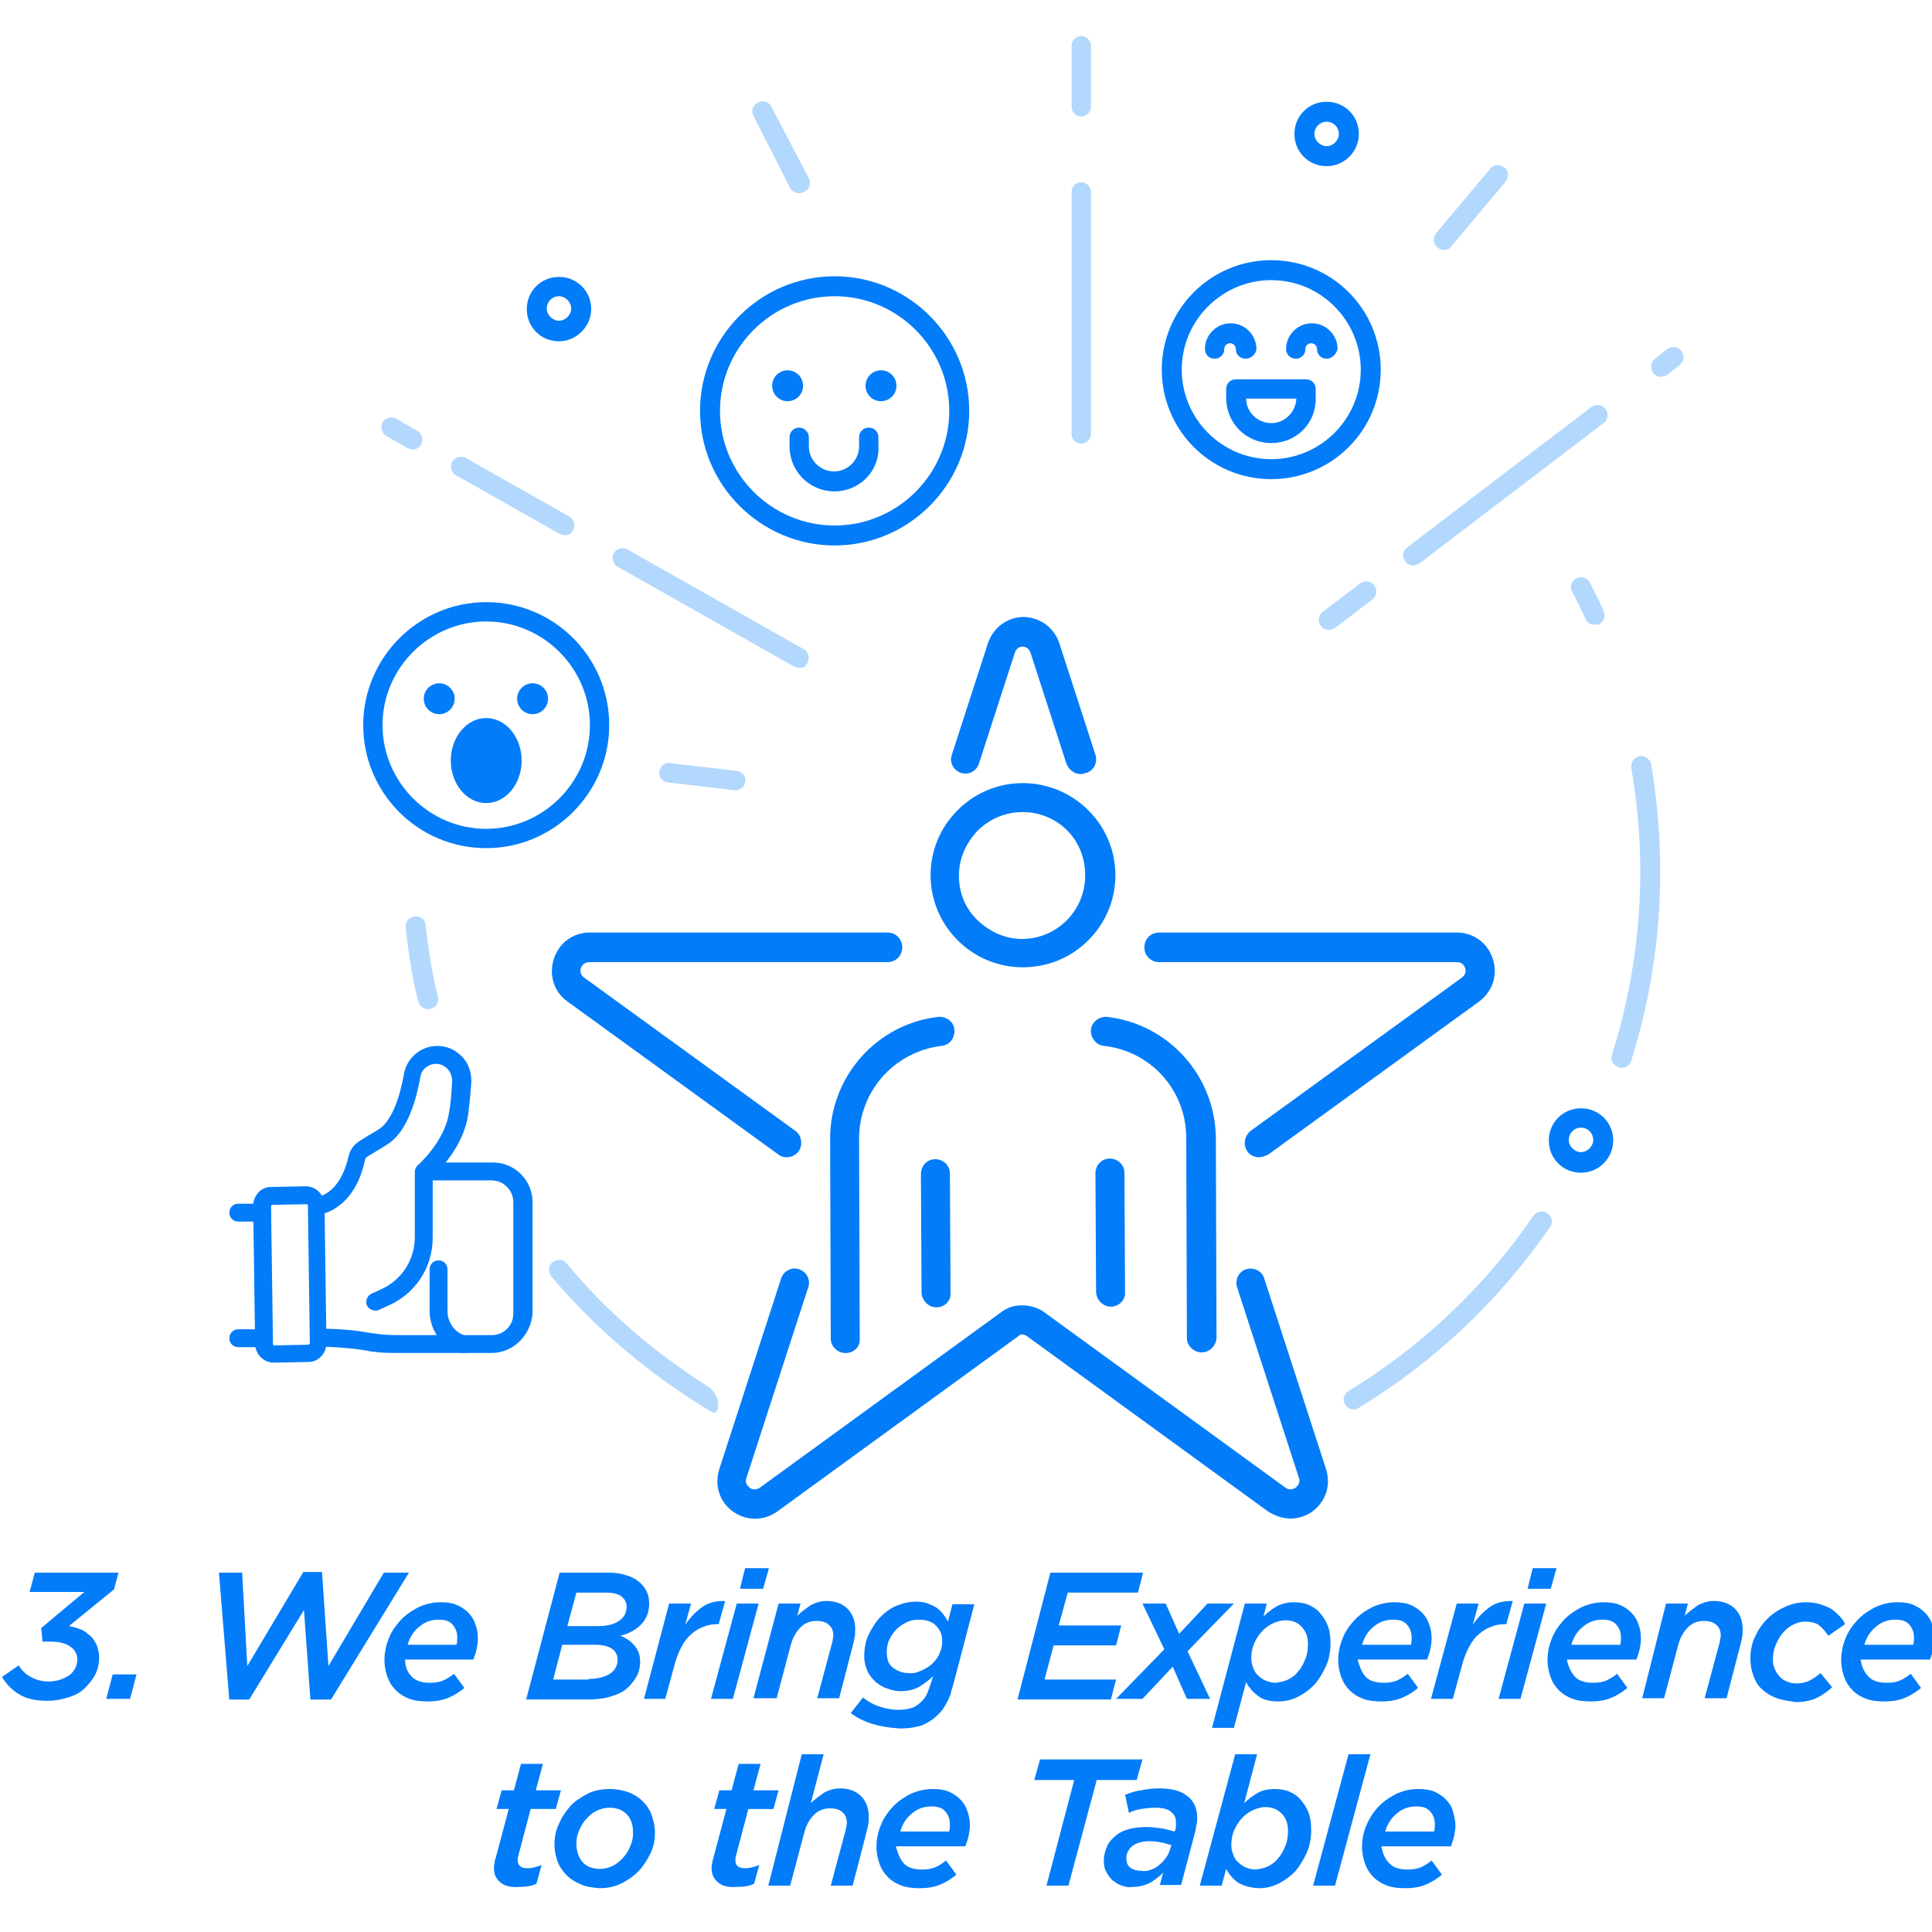 <?xml version="1.0" encoding="utf-8"?>
<!-- Generator: Adobe Illustrator 24.1.1, SVG Export Plug-In . SVG Version: 6.00 Build 0)  -->
<svg version="1.1" id="Layer_1" xmlns="http://www.w3.org/2000/svg" xmlns:xlink="http://www.w3.org/1999/xlink" x="0px" y="0px"
	 viewBox="0 0 300 300" style="enable-background:new 0 0 300 300;" xml:space="preserve">
<style type="text/css">
	.st0{fill:#037CF9;stroke:#037CF9;stroke-width:1.379;stroke-miterlimit:10;}
	.st1{fill:#037CF9;}
	.st2{fill-rule:evenodd;clip-rule:evenodd;fill:#037CF9;}
	.st3{opacity:0.3;fill:#037CF9;enable-background:new    ;}
</style>
<g>
	<g>
		<g>
			<path class="st0" d="M76.3,209.4H61.2c-1.5,0-3-0.1-4.4-0.4c-3-0.5-7-0.6-7.1-0.6c-0.4,0-0.7-0.3-0.7-0.7c0-0.4,0.3-0.7,0.7-0.7
				c0,0,0,0,0,0c0.2,0,4.2,0,7.3,0.6c1.3,0.2,2.8,0.4,4.2,0.4h15.2c2.2,0,4-1.8,4-4v-17.3c0-1.1-0.4-2.1-1.2-2.9
				c-0.8-0.8-1.8-1.2-2.9-1.2H65.8c-0.3,0-0.5-0.2-0.6-0.4s0-0.6,0.2-0.8c0,0,4.3-3.8,5-8.5c0.3-1.6,0.4-3.3,0.5-5
				c0-0.9-0.3-1.7-0.9-2.4c-0.6-0.6-1.4-1-2.3-1c-1.5,0-2.9,1.1-3.1,2.6c-0.6,3.4-1.9,7.9-4.5,9.8c-1,0.7-1.8,1.1-2.4,1.5
				c-1.2,0.7-1.6,0.9-1.7,1.6c-0.9,4.3-3.2,7.1-6.3,7.9c-0.4,0.1-0.7-0.1-0.8-0.5c-0.1-0.4,0.1-0.7,0.5-0.8c1.9-0.5,4.3-2.1,5.4-6.9
				c0.3-1.3,1.1-1.8,2.3-2.5c0.6-0.4,1.4-0.8,2.3-1.4c1.8-1.3,3.2-4.4,4-8.9c0.4-2.2,2.3-3.8,4.5-3.8c1.3,0,2.4,0.5,3.3,1.4
				c0.9,0.9,1.3,2.1,1.3,3.4c-0.1,1.8-0.3,3.5-0.5,5.2c-0.6,3.6-2.8,6.5-4.3,8.1h8.9l0,0c1.4,0,2.8,0.6,3.8,1.6c1,1,1.6,2.4,1.6,3.8
				V204C81.7,207,79.3,209.4,76.3,209.4z"/>
			<path class="st0" d="M42.5,210.9c-1.2,0-2.2-1-2.2-2.3l-0.3-21.3c0-1.3,0.9-2.3,2.1-2.3l5.4-0.1c1.2,0,2.2,1,2.2,2.3l0.3,21.3
				c0,0.6-0.2,1.2-0.6,1.6c-0.4,0.5-1,0.7-1.5,0.7L42.5,210.9L42.5,210.9C42.6,210.9,42.6,210.9,42.5,210.9z M42.6,210.3L42.6,210.3
				L42.6,210.3z M47.6,186.3L47.6,186.3l-5.4,0.1c-0.4,0-0.8,0.4-0.8,1l0.3,21.3c0,0.5,0.4,0.9,0.8,0.9c0,0,0,0,0,0l5.4-0.1
				c0.2,0,0.4-0.1,0.6-0.3c0.2-0.2,0.3-0.4,0.3-0.7l-0.3-21.3C48.5,186.7,48.1,186.3,47.6,186.3z"/>
		</g>
		<path class="st0" d="M40.7,189H37c-0.4,0-0.7-0.3-0.7-0.7s0.3-0.7,0.7-0.7h3.7c0.4,0,0.7,0.3,0.7,0.7S41.1,189,40.7,189z"/>
		<path class="st0" d="M40.7,208.5H37c-0.4,0-0.7-0.3-0.7-0.7c0-0.4,0.3-0.7,0.7-0.7h3.7c0.4,0,0.7,0.3,0.7,0.7
			C41.4,208.2,41.1,208.5,40.7,208.5z"/>
		<path class="st0" d="M58.2,202.8c-0.3,0-0.5-0.2-0.6-0.4c-0.1-0.3,0-0.7,0.4-0.9l1.3-0.6c3.5-1.5,5.8-4.9,5.8-8.8V182
			c0-0.4,0.3-0.7,0.7-0.7s0.7,0.3,0.7,0.7v10.2c0,4.4-2.6,8.3-6.7,10l-1.3,0.6C58.4,202.8,58.3,202.8,58.2,202.8z"/>
		<path class="st0" d="M72,209.4c0,0-0.1,0-0.2,0h0c-2.6-0.7-4.4-3.1-4.4-5.8v-6.5c0-0.4,0.3-0.7,0.7-0.7s0.7,0.3,0.7,0.7v6.5
			c0,2.1,1.4,4,3.4,4.5c0.4,0.1,0.6,0.5,0.5,0.8C72.6,209.2,72.3,209.4,72,209.4z"/>
	</g>
</g>
<g>
	<g>
		<path class="st1" d="M75.5,131.7c-10.6,0-19.1-8.6-19.1-19.1s8.6-19.1,19.1-19.1c10.6,0,19.1,8.6,19.1,19.1S86,131.7,75.5,131.7z
			 M75.5,96.5c-8.8,0-16.1,7.2-16.1,16.1c0,8.8,7.2,16.1,16.1,16.1c8.8,0,16.1-7.2,16.1-16.1S84.3,96.5,75.5,96.5z"/>
		<ellipse class="st2" cx="75.5" cy="118.1" rx="5.5" ry="6.6"/>
		<circle class="st2" cx="68.2" cy="108.5" r="2.4"/>
		<circle class="st2" cx="82.7" cy="108.5" r="2.4"/>
	</g>
	<g>
		<path class="st1" d="M129.6,84.7c-11.5,0-20.9-9.4-20.9-20.9s9.4-20.9,20.9-20.9s20.9,9.4,20.9,20.9S141.1,84.7,129.6,84.7z
			 M129.6,46c-9.8,0-17.8,8-17.8,17.8s8,17.8,17.8,17.8s17.8-8,17.8-17.8S139.4,46,129.6,46z"/>
		<path class="st1" d="M129.6,76.3c-3.9,0-7-3.1-7-7v-1.4c0-0.9,0.7-1.5,1.5-1.5s1.5,0.7,1.5,1.5v1.4c0,2.2,1.8,3.9,3.9,3.9
			c2.2,0,3.9-1.8,3.9-3.9v-1.4c0-0.9,0.7-1.5,1.5-1.5c0.9,0,1.5,0.7,1.5,1.5v1.4C136.6,73.2,133.4,76.3,129.6,76.3z"/>
		<circle class="st2" cx="122.3" cy="59.9" r="2.4"/>
		<circle class="st2" cx="136.8" cy="59.9" r="2.4"/>
	</g>
	<path class="st1" d="M197.4,74.4c-9.4,0-17-7.6-17-17s7.6-17,17-17s17,7.6,17,17C214.4,66.8,206.8,74.4,197.4,74.4z M197.4,43.5
		c-7.6,0-13.9,6.2-13.9,13.9c0,7.6,6.2,13.9,13.9,13.9c7.6,0,13.9-6.2,13.9-13.9C211.3,49.8,205.1,43.5,197.4,43.5z"/>
	<g>
		<path class="st3" d="M124.1,103.7c-0.3,0-0.5-0.1-0.8-0.2L95.9,88c-0.7-0.4-1-1.4-0.6-2.1c0.4-0.7,1.4-1,2.1-0.6l27.4,15.5
			c0.7,0.4,1,1.4,0.6,2.1C125.2,103.5,124.7,103.7,124.1,103.7z"/>
		<path class="st3" d="M87.7,83.1c-0.3,0-0.5-0.1-0.8-0.2l-16.1-9.1c-0.7-0.4-1-1.4-0.6-2.1c0.4-0.7,1.4-1,2.1-0.6l16.1,9.1
			c0.7,0.4,1,1.4,0.6,2.1C88.8,82.9,88.3,83.1,87.7,83.1z"/>
		<path class="st3" d="M64.1,69.8c-0.3,0-0.5-0.1-0.8-0.2L60,67.7c-0.7-0.4-1-1.4-0.6-2.1c0.4-0.7,1.4-1,2.1-0.6l3.3,1.9
			c0.7,0.4,1,1.4,0.6,2.1C65.2,69.5,64.6,69.8,64.1,69.8z"/>
	</g>
	<path class="st3" d="M167.9,68.9c-0.9,0-1.5-0.7-1.5-1.5V29.8c0-0.9,0.7-1.5,1.5-1.5s1.5,0.7,1.5,1.5v37.6
		C169.4,68.2,168.7,68.9,167.9,68.9z"/>
	<path class="st3" d="M167.9,18.1c-0.9,0-1.5-0.7-1.5-1.5V7.1c0-0.9,0.7-1.5,1.5-1.5s1.5,0.7,1.5,1.5v9.5
		C169.4,17.4,168.7,18.1,167.9,18.1z"/>
	<path class="st3" d="M257.9,58.5c-0.5,0-0.9-0.2-1.2-0.6c-0.5-0.7-0.4-1.7,0.3-2.2l1.9-1.5c0.7-0.5,1.7-0.4,2.2,0.3
		c0.5,0.7,0.4,1.7-0.3,2.2l-1.9,1.5C258.5,58.4,258.2,58.5,257.9,58.5z"/>
	<path class="st3" d="M219.4,87.8c-0.5,0-0.9-0.2-1.2-0.6c-0.5-0.7-0.4-1.7,0.3-2.2l28.6-21.8c0.7-0.5,1.7-0.4,2.2,0.3
		c0.5,0.7,0.4,1.7-0.3,2.2l-28.6,21.8C220,87.7,219.7,87.8,219.4,87.8z"/>
	<path class="st3" d="M206.3,97.8c-0.5,0-0.9-0.2-1.2-0.6c-0.5-0.7-0.4-1.7,0.3-2.2l5.8-4.4c0.7-0.5,1.7-0.4,2.2,0.3
		c0.5,0.7,0.4,1.7-0.3,2.2l-5.8,4.4C207,97.7,206.6,97.8,206.3,97.8z"/>
	<path class="st3" d="M66.5,156.7c-0.7,0-1.3-0.4-1.5-1.1c-1.2-4-2-11.3-2-11.6c-0.1-0.9,0.5-1.6,1.4-1.7c0.9-0.1,1.6,0.5,1.7,1.4
		c0,0.1,0.8,7.3,1.9,11c0.2,0.8-0.2,1.7-1,1.9C66.8,156.7,66.6,156.7,66.5,156.7z"/>
	<path class="st3" d="M111.4,218.9c0.4-1.4-0.3-2.9-1.6-3.7c-8.2-5.2-15.6-11.5-21.8-19c-0.5-0.7-1.5-0.7-2.2-0.2
		c-0.7,0.5-0.7,1.5-0.2,2.2c7.1,8.4,15.6,15.5,25,21.1C110.9,219.5,111.3,219.3,111.4,218.9C111.4,219,111.4,219,111.4,218.9z"/>
	<path class="st3" d="M240.3,188.4c-0.7-0.5-1.7-0.3-2.2,0.4c-7.6,11.1-17.4,20.3-28.7,27.2c-0.6,0.4-0.9,1-0.7,1.7c0,0,0,0,0,0
		c0.3,1,1.4,1.5,2.3,0.9c11.7-7.1,21.8-16.6,29.7-28.1C241.2,189.8,241,188.9,240.3,188.4z"/>
	<path class="st3" d="M251.8,165.8c-0.2,0-0.3,0-0.5-0.1c-0.8-0.3-1.3-1.1-1-1.9c2.9-9.2,4.4-18.8,4.4-28.5c0-5.4-0.5-10.8-1.4-16.1
		c-0.1-0.8,0.4-1.6,1.3-1.8c0.8-0.1,1.6,0.4,1.8,1.3c0.9,5.4,1.4,11,1.4,16.6c0,10-1.5,19.9-4.5,29.4
		C253.1,165.4,252.5,165.8,251.8,165.8z"/>
	<path class="st3" d="M247.6,97c-0.6,0-1.2-0.3-1.4-0.9c-0.7-1.4-1.3-2.9-2.1-4.2c-0.4-0.8-0.1-1.7,0.7-2.1c0.8-0.4,1.7-0.1,2.1,0.7
		c0.7,1.4,1.5,2.9,2.1,4.4c0.4,0.8,0,1.7-0.8,2.1C248.1,97,247.8,97,247.6,97z"/>
	<path class="st3" d="M224.2,38.8c-0.4,0-0.7-0.1-1-0.4c-0.7-0.5-0.7-1.5-0.2-2.2l8.4-10c0.5-0.7,1.5-0.7,2.2-0.2
		c0.7,0.5,0.7,1.5,0.2,2.2l-8.4,10C225.1,38.7,224.6,38.8,224.2,38.8z"/>
	<path class="st3" d="M124.1,30c-0.6,0-1.1-0.3-1.4-0.8L117,18c-0.4-0.8-0.1-1.7,0.7-2.1c0.8-0.4,1.7-0.1,2.1,0.7l5.8,11.1
		c0.4,0.8,0.1,1.7-0.7,2.1C124.6,29.9,124.4,30,124.1,30z"/>
	<path class="st1" d="M197.4,68.8c-3.9,0-7-3.1-7-7v-1.4c0-0.9,0.7-1.5,1.5-1.5h10.9c0.9,0,1.5,0.7,1.5,1.5v1.4
		C204.4,65.7,201.3,68.8,197.4,68.8z M193.5,61.9c0,2.1,1.8,3.8,3.9,3.8c2.1,0,3.8-1.7,3.9-3.8H193.5z"/>
	<path class="st1" d="M193.4,55.7c-0.9,0-1.5-0.7-1.5-1.5c0-0.5-0.4-0.9-0.9-0.9c-0.5,0-0.9,0.4-0.9,0.9c0,0.9-0.7,1.5-1.5,1.5
		c-0.9,0-1.5-0.7-1.5-1.5c0-2.2,1.8-4,4-4s4,1.8,4,4C195,55,194.3,55.7,193.4,55.7z"/>
	<path class="st1" d="M206,55.7c-0.9,0-1.5-0.7-1.5-1.5c0-0.5-0.4-0.9-0.9-0.9c-0.5,0-0.9,0.4-0.9,0.9c0,0.9-0.7,1.5-1.5,1.5
		c-0.9,0-1.5-0.7-1.5-1.5c0-2.2,1.8-4,4-4s4,1.8,4,4C207.5,55,206.8,55.7,206,55.7z"/>
	<path class="st1" d="M245.5,182.1c-2.8,0-5-2.2-5-5c0-2.8,2.2-5,5-5s5,2.2,5,5C250.5,179.8,248.3,182.1,245.5,182.1z M245.5,175.1
		c-1.1,0-1.9,0.9-1.9,1.9s0.9,1.9,1.9,1.9s1.9-0.9,1.9-1.9S246.6,175.1,245.5,175.1z"/>
	<path class="st1" d="M206,25.8c-2.8,0-5-2.2-5-5s2.2-5,5-5c2.8,0,5,2.2,5,5S208.7,25.8,206,25.8z M206,18.9c-1.1,0-1.9,0.9-1.9,1.9
		s0.9,1.9,1.9,1.9s1.9-0.9,1.9-1.9C207.9,19.7,207,18.9,206,18.9z"/>
	<path class="st1" d="M86.8,53c-2.8,0-5-2.2-5-5s2.2-5,5-5s5,2.2,5,5C91.8,50.7,89.5,53,86.8,53z M86.8,46c-1.1,0-1.9,0.9-1.9,1.9
		s0.9,1.9,1.9,1.9s1.9-0.9,1.9-1.9S87.8,46,86.8,46z"/>
	<path class="st3" d="M114.2,122.7c-0.1,0-0.1,0-0.2,0l-10.3-1.2c-0.9-0.1-1.5-0.9-1.3-1.7c0.1-0.9,0.9-1.5,1.7-1.3l10.3,1.2
		c0.9,0.1,1.5,0.9,1.3,1.7C115.7,122.1,115,122.7,114.2,122.7z"/>
</g>
<g>
	<path class="st1" d="M172.5,202.9c-1.2,0-2.2-1-2.3-2.2l-0.1-18.5c0-1.3,1-2.3,2.2-2.3c1.3,0,2.3,1,2.3,2.2l0.1,18.5
		C174.8,201.9,173.7,202.9,172.5,202.9C172.5,202.9,172.5,202.9,172.5,202.9z"/>
	<path class="st1" d="M158.8,150.2c-3.8,0-7.4-1.5-10.1-4.2c-2.7-2.7-4.2-6.3-4.2-10.1s1.5-7.4,4.2-10.1c2.7-2.7,6.3-4.2,10.1-4.2
		c7.9,0,14.4,6.4,14.4,14.3c0,3.8-1.5,7.4-4.2,10.1C166.3,148.7,162.7,150.2,158.8,150.2C158.8,150.2,158.8,150.2,158.8,150.2z
		 M158.8,126.1c-2.6,0-5.1,1-7,2.9c-1.8,1.9-2.9,4.3-2.9,7c0,2.6,1,5.1,2.9,6.9s4.3,2.9,6.9,2.9c5.4,0,9.8-4.4,9.8-9.8
		C168.6,130.4,164.2,126.1,158.8,126.1z"/>
	<path class="st1" d="M145.4,203c-1.2,0-2.2-1-2.3-2.2l-0.1-18.5c0-1.3,1-2.3,2.2-2.3c1.3,0,2.3,1,2.3,2.2l0.1,18.5
		C147.7,202,146.7,203,145.4,203L145.4,203z"/>
	<path class="st1" d="M131.3,210.1c-1.2,0-2.3-1-2.3-2.2l-0.1-31.1c0-9.6,7.2-17.8,16.8-18.9c1.2-0.1,2.4,0.7,2.5,2
		c0.1,1.2-0.7,2.4-2,2.5c-7.3,0.9-12.8,7-12.8,14.4l0.1,31.1C133.6,209.1,132.6,210.1,131.3,210.1L131.3,210.1z"/>
	<path class="st1" d="M186.6,210c-1.2,0-2.3-1-2.3-2.2l-0.1-31.1c0-7.4-5.5-13.5-12.8-14.3c-1.2-0.1-2.1-1.3-2-2.5
		c0.1-1.2,1.3-2.1,2.5-2c9.6,1.1,16.8,9.2,16.9,18.8l0.1,31.1C188.8,209,187.8,210,186.6,210L186.6,210z"/>
	<path class="st1" d="M122.2,179.7c-0.5,0-0.9-0.1-1.3-0.4l-32.8-23.8c-2.1-1.5-2.9-4.1-2.1-6.6c0.8-2.5,3-4.1,5.6-4.1h46.2
		c1.3,0,2.3,1,2.3,2.3s-1,2.3-2.3,2.3H91.5c-0.9,0-1.2,0.7-1.3,0.9c-0.1,0.3-0.2,1,0.5,1.5l32.8,23.8c1,0.7,1.2,2.2,0.5,3.2
		C123.6,179.3,122.9,179.7,122.2,179.7z"/>
	<path class="st1" d="M195.5,179.7c-0.7,0-1.4-0.3-1.8-0.9c-0.7-1-0.5-2.4,0.5-3.2l32.8-23.8c0.7-0.5,0.6-1.2,0.5-1.5
		c-0.1-0.3-0.4-0.9-1.3-0.9h-46.2c-1.3,0-2.3-1-2.3-2.3c0-1.3,1-2.3,2.3-2.3h46.2c2.6,0,4.8,1.6,5.6,4.1s0,5-2.1,6.6l-32.8,23.8
		C196.4,179.5,196,179.7,195.5,179.7z"/>
	<path class="st1" d="M200.4,235.8c-1.2,0-2.4-0.4-3.5-1.1l-37.4-27.2c-0.2-0.2-0.5-0.2-0.7-0.3c-0.3,0-0.5,0.1-0.7,0.3l-37.4,27.2
		c-2.1,1.5-4.8,1.5-6.9,0c-2.1-1.5-2.9-4.1-2.1-6.6l9.6-29.6c0.4-1.2,1.7-1.8,2.8-1.4c1.2,0.4,1.8,1.7,1.4,2.8l-9.6,29.6
		c-0.3,0.9,0.3,1.3,0.5,1.5c0.2,0.2,0.9,0.5,1.6,0l37.4-27.2c0.9-0.7,2-1.1,3.1-1.1c0.1,0,0.2,0,0.3,0c0.1,0,0.2,0,0.3,0
		c1.1,0.1,2.2,0.4,3.1,1.1l37.4,27.2c0.7,0.5,1.3,0.2,1.6,0c0.2-0.2,0.8-0.7,0.5-1.5l-9.6-29.6c-0.4-1.2,0.3-2.5,1.4-2.8
		c1.2-0.4,2.5,0.3,2.8,1.4l9.6,29.6c0.8,2.5,0,5-2.1,6.6C202.8,235.4,201.6,235.8,200.4,235.8z"/>
	<path class="st1" d="M167.8,120.2c-0.9,0-1.8-0.6-2.2-1.6l-5.6-17.3c-0.3-0.8-1-0.9-1.2-0.9c-0.3,0-0.9,0.1-1.2,0.9l-5.6,17.3
		c-0.4,1.2-1.7,1.8-2.8,1.4c-1.2-0.4-1.8-1.7-1.4-2.8l5.6-17.3c0.8-2.4,2.9-4,5.4-4.1c0,0,0.2,0,0.2,0c2.6,0.1,4.7,1.7,5.5,4.1
		l5.6,17.3c0.4,1.2-0.3,2.5-1.4,2.8C168.3,120.1,168.1,120.2,167.8,120.2z"/>
</g>
<g>
	<path class="st1" d="M3,263.1c-1.2-0.7-2-1.6-2.7-2.7l2.6-1.8c0.5,0.8,1.1,1.4,1.9,1.8c0.7,0.4,1.6,0.7,2.8,0.7
		c0.6,0,1.2-0.1,1.8-0.3c0.5-0.2,1-0.4,1.4-0.7c0.4-0.3,0.7-0.7,0.9-1.1c0.2-0.4,0.3-0.9,0.3-1.3c0-0.9-0.4-1.6-1.2-2.1
		c-0.8-0.5-1.8-0.7-3.2-0.7H6.6l-0.2-2.1l6.7-5.6H4.6l0.8-3h13l-0.7,2.6l-7,5.7c0.7,0.1,1.3,0.3,1.8,0.5c0.6,0.2,1,0.6,1.5,1
		s0.7,0.9,1,1.4c0.2,0.6,0.4,1.2,0.4,1.9c0,1-0.2,1.9-0.6,2.7c-0.4,0.8-1,1.5-1.7,2.2s-1.6,1.1-2.6,1.4c-1,0.3-2,0.5-3.1,0.5
		C5.6,264.1,4.1,263.8,3,263.1z"/>
	<path class="st1" d="M17.5,260h3.7l-1,3.8h-3.7L17.5,260z"/>
	<path class="st1" d="M34,244.2h3.6l0.8,14.5l8.7-14.6H50l1,14.6l8.6-14.5h3.9l-12.1,19.7h-3.2l-1-13.9l-8.5,13.9h-3.1L34,244.2z"/>
	<path class="st1" d="M63.9,260.3c0.6,0.7,1.6,1,2.9,1c0.7,0,1.4-0.1,1.9-0.3s1.2-0.6,1.8-1.1l1.6,2.2c-0.7,0.6-1.5,1.1-2.4,1.5
		c-0.9,0.4-2,0.6-3.3,0.6c-1,0-2-0.1-2.8-0.4c-0.8-0.3-1.5-0.7-2.1-1.3c-0.6-0.6-1-1.2-1.3-2c-0.3-0.8-0.5-1.7-0.5-2.7
		c0-1.1,0.2-2.2,0.6-3.2c0.4-1.1,1-2,1.8-2.9s1.7-1.5,2.8-2.1c1.1-0.5,2.2-0.8,3.5-0.8c1,0,1.8,0.1,2.5,0.4c0.7,0.3,1.3,0.7,1.8,1.2
		c0.5,0.5,0.9,1.1,1.1,1.8c0.3,0.7,0.4,1.5,0.4,2.3c0,0.5-0.1,1.1-0.2,1.6c-0.1,0.5-0.3,1-0.5,1.6H62.9
		C62.9,258.7,63.2,259.6,63.9,260.3z M70.9,255.3c0.1-0.3,0.1-0.6,0.1-1c0-0.8-0.2-1.4-0.7-2c-0.5-0.6-1.2-0.8-2.2-0.8
		c-1.2,0-2.2,0.4-3,1.1c-0.9,0.7-1.5,1.7-1.8,2.8H70.9z"/>
	<path class="st1" d="M86.9,244.2h7.5c1.1,0,2,0.1,2.8,0.4c0.8,0.2,1.5,0.6,2,1c0.5,0.4,0.9,0.9,1.2,1.5s0.4,1.2,0.4,1.9
		c0,1.3-0.4,2.4-1.3,3.3c-0.8,0.8-1.9,1.4-3.2,1.7c0.9,0.3,1.6,0.8,2.2,1.5s0.9,1.5,0.9,2.5c0,0.9-0.2,1.7-0.6,2.4
		c-0.4,0.7-0.9,1.3-1.6,1.9s-1.6,0.9-2.6,1.2c-1,0.3-2.2,0.4-3.5,0.4h-9.4L86.9,244.2z M91.4,260.7c1.4,0,2.5-0.3,3.3-0.8
		c0.8-0.5,1.2-1.3,1.2-2.2c0-0.7-0.3-1.3-0.9-1.7c-0.6-0.4-1.5-0.6-2.5-0.6h-5.2l-1.4,5.4H91.4z M92.9,252.5c1.4,0,2.5-0.3,3.2-0.8
		c0.8-0.5,1.2-1.3,1.2-2.2c0-0.7-0.3-1.2-0.8-1.6c-0.5-0.4-1.3-0.6-2.4-0.6h-4.6l-1.4,5.2H92.9z"/>
	<path class="st1" d="M103.9,249h3.4l-0.9,3.3c0.8-1.2,1.7-2.1,2.7-2.8c1-0.7,2.1-0.9,3.5-0.9l-1,3.6h-0.2c-0.7,0-1.5,0.1-2.1,0.4
		c-0.7,0.2-1.3,0.6-1.9,1.1c-0.6,0.5-1.1,1.1-1.5,1.9c-0.4,0.7-0.8,1.6-1.1,2.7l-1.5,5.5H100L103.9,249z"/>
	<path class="st1" d="M114.4,249h3.4l-4,14.8h-3.4L114.4,249z M115.7,243.5h3.7l-0.9,3.2h-3.6L115.7,243.5z"/>
	<path class="st1" d="M120.9,249h3.4l-0.5,1.9c0.6-0.6,1.3-1.1,2-1.6c0.7-0.4,1.6-0.7,2.5-0.7c1.4,0,2.5,0.4,3.3,1.2
		c0.8,0.8,1.2,1.9,1.2,3.2c0,0.4,0,0.8-0.1,1.3c-0.1,0.5-0.2,0.9-0.3,1.3l-2.1,8.1h-3.4l2.2-8.2c0.1-0.2,0.1-0.5,0.2-0.8
		c0-0.3,0.1-0.5,0.1-0.7c0-0.7-0.2-1.3-0.7-1.7c-0.4-0.4-1.1-0.6-1.9-0.6c-1,0-1.8,0.3-2.5,1s-1.2,1.6-1.5,2.7l-2.2,8.3H117
		L120.9,249z"/>
	<path class="st1" d="M135.5,267.7c-1.3-0.4-2.5-1-3.4-1.7l1.9-2.4c0.8,0.6,1.6,1.1,2.6,1.4c0.9,0.3,1.9,0.5,2.9,0.5
		c0.8,0,1.5-0.1,2.1-0.3c0.6-0.2,1.1-0.6,1.5-1c0.4-0.4,0.7-0.8,0.9-1.3c0.2-0.5,0.4-1.1,0.6-1.7l0.3-0.9c-0.8,0.7-1.6,1.3-2.3,1.7
		c-0.8,0.4-1.7,0.6-2.7,0.6c-0.7,0-1.4-0.1-2.1-0.4c-0.7-0.2-1.3-0.6-1.8-1c-0.5-0.5-1-1-1.3-1.7c-0.3-0.7-0.5-1.4-0.5-2.3
		c0-1.2,0.2-2.4,0.7-3.4c0.5-1,1.1-2,1.8-2.7c0.8-0.8,1.6-1.4,2.6-1.8c1-0.4,2-0.6,3-0.6c0.7,0,1.3,0.1,1.8,0.3s1,0.4,1.4,0.7
		c0.4,0.3,0.7,0.6,1,1c0.3,0.4,0.5,0.7,0.7,1.1l0.7-2.7h3.4l-3.2,12.2c-0.2,0.7-0.4,1.3-0.5,1.8c-0.2,0.5-0.4,1-0.6,1.3
		c-0.2,0.4-0.4,0.7-0.6,1c-0.2,0.3-0.5,0.6-0.8,0.9c-0.7,0.7-1.5,1.2-2.4,1.6c-0.9,0.3-2.1,0.5-3.4,0.5
		C138.2,268.3,136.8,268.1,135.5,267.7z M143.1,259.4c0.6-0.3,1.2-0.6,1.7-1.1c0.5-0.5,0.9-1,1.1-1.6c0.3-0.6,0.4-1.2,0.4-1.9
		c0-1-0.3-1.7-1-2.4c-0.6-0.6-1.5-0.9-2.6-0.9c-0.7,0-1.3,0.1-1.9,0.4c-0.6,0.3-1.1,0.6-1.6,1.1c-0.5,0.5-0.8,1-1.1,1.6
		c-0.3,0.6-0.4,1.3-0.4,2c0,1.1,0.3,1.9,1,2.4c0.7,0.5,1.5,0.8,2.4,0.8C141.8,259.9,142.4,259.7,143.1,259.4z"/>
	<path class="st1" d="M163.1,244.2h14.4l-0.8,3.1h-10.9l-1.4,5.1h9.7l-0.8,3.1h-9.7l-1.4,5.3h11.1l-0.8,3.1h-14.5L163.1,244.2z"/>
	<path class="st1" d="M180.8,256.1l-3.4-7.1h3.6l2.1,4.7l4.4-4.7h4.1l-7.2,7.4l3.5,7.4h-3.6l-2.2-5l-4.7,5h-4.1L180.8,256.1z"/>
	<path class="st1" d="M193.3,249h3.4l-0.5,2c0.7-0.7,1.4-1.2,2.1-1.6c0.8-0.4,1.6-0.6,2.6-0.6c0.8,0,1.6,0.1,2.3,0.4
		c0.7,0.3,1.3,0.7,1.8,1.3c0.5,0.6,0.9,1.2,1.2,2c0.3,0.8,0.4,1.7,0.4,2.6c0,1.3-0.2,2.5-0.7,3.6c-0.5,1.1-1.1,2.1-1.8,2.9
		c-0.8,0.8-1.6,1.4-2.6,1.9s-2,0.7-3.1,0.7c-1.3,0-2.4-0.3-3.1-0.9c-0.8-0.6-1.4-1.3-1.8-2.1l-1.9,7.1h-3.4L193.3,249z M200,260.8
		c0.6-0.3,1.2-0.7,1.6-1.3c0.5-0.5,0.8-1.2,1.1-1.9s0.4-1.5,0.4-2.3c0-1.1-0.3-2-1-2.7c-0.6-0.7-1.5-1-2.5-1c-0.7,0-1.3,0.2-2,0.5
		c-0.6,0.3-1.2,0.7-1.7,1.3c-0.5,0.5-0.9,1.2-1.2,1.9c-0.3,0.7-0.4,1.5-0.4,2.2c0,0.5,0.1,1,0.3,1.5c0.2,0.5,0.4,0.9,0.8,1.2
		c0.3,0.3,0.7,0.6,1.2,0.8c0.5,0.2,1,0.3,1.5,0.3C198.7,261.2,199.4,261.1,200,260.8z"/>
	<path class="st1" d="M212,260.3c0.6,0.7,1.6,1,2.9,1c0.7,0,1.4-0.1,1.9-0.3s1.2-0.6,1.8-1.1l1.6,2.2c-0.7,0.6-1.5,1.1-2.4,1.5
		c-0.9,0.4-2,0.6-3.3,0.6c-1,0-2-0.1-2.8-0.4c-0.8-0.3-1.5-0.7-2.1-1.3c-0.6-0.6-1-1.2-1.3-2c-0.3-0.8-0.5-1.7-0.5-2.7
		c0-1.1,0.2-2.2,0.6-3.2c0.4-1.1,1-2,1.8-2.9s1.7-1.5,2.8-2.1c1.1-0.5,2.2-0.8,3.5-0.8c1,0,1.8,0.1,2.5,0.4c0.7,0.3,1.3,0.7,1.8,1.2
		c0.5,0.5,0.9,1.1,1.1,1.8c0.3,0.7,0.4,1.5,0.4,2.3c0,0.5-0.1,1.1-0.2,1.6c-0.1,0.5-0.3,1-0.5,1.6h-10.8
		C211.1,258.7,211.4,259.6,212,260.3z M219.1,255.3c0.1-0.3,0.1-0.6,0.1-1c0-0.8-0.2-1.4-0.7-2c-0.5-0.6-1.2-0.8-2.2-0.8
		c-1.2,0-2.2,0.4-3,1.1c-0.9,0.7-1.5,1.7-1.8,2.8H219.1z"/>
	<path class="st1" d="M226.2,249h3.4l-0.9,3.3c0.8-1.2,1.7-2.1,2.7-2.8c1-0.7,2.1-0.9,3.5-0.9l-1,3.6h-0.2c-0.7,0-1.5,0.1-2.1,0.4
		c-0.7,0.2-1.3,0.6-1.9,1.1c-0.6,0.5-1.1,1.1-1.5,1.9c-0.4,0.7-0.8,1.6-1.1,2.7l-1.5,5.5h-3.4L226.2,249z"/>
	<path class="st1" d="M236.7,249h3.4l-4,14.8h-3.4L236.7,249z M238,243.5h3.7l-0.9,3.2h-3.6L238,243.5z"/>
	<path class="st1" d="M244.5,260.3c0.6,0.7,1.6,1,2.9,1c0.7,0,1.4-0.1,1.9-0.3s1.2-0.6,1.8-1.1l1.6,2.2c-0.7,0.6-1.5,1.1-2.4,1.5
		c-0.9,0.4-2,0.6-3.3,0.6c-1,0-2-0.1-2.8-0.4c-0.8-0.3-1.5-0.7-2.1-1.3c-0.6-0.6-1-1.2-1.3-2c-0.3-0.8-0.5-1.7-0.5-2.7
		c0-1.1,0.2-2.2,0.6-3.2c0.4-1.1,1-2,1.8-2.9s1.7-1.5,2.8-2.1c1.1-0.5,2.2-0.8,3.5-0.8c1,0,1.8,0.1,2.5,0.4c0.7,0.3,1.3,0.7,1.8,1.2
		c0.5,0.5,0.9,1.1,1.1,1.8c0.3,0.7,0.4,1.5,0.4,2.3c0,0.5-0.1,1.1-0.2,1.6c-0.1,0.5-0.3,1-0.5,1.6h-10.8
		C243.5,258.7,243.9,259.6,244.5,260.3z M251.6,255.3c0.1-0.3,0.1-0.6,0.1-1c0-0.8-0.2-1.4-0.7-2c-0.5-0.6-1.2-0.8-2.2-0.8
		c-1.2,0-2.2,0.4-3,1.1c-0.9,0.7-1.5,1.7-1.8,2.8H251.6z"/>
	<path class="st1" d="M258.7,249h3.4l-0.5,1.9c0.6-0.6,1.3-1.1,2-1.6c0.7-0.4,1.6-0.7,2.5-0.7c1.4,0,2.5,0.4,3.3,1.2
		c0.8,0.8,1.2,1.9,1.2,3.2c0,0.4,0,0.8-0.1,1.3c-0.1,0.5-0.2,0.9-0.3,1.3l-2.1,8.1h-3.4l2.2-8.2c0.1-0.2,0.1-0.5,0.2-0.8
		c0-0.3,0.1-0.5,0.1-0.7c0-0.7-0.2-1.3-0.7-1.7c-0.4-0.4-1.1-0.6-1.9-0.6c-1,0-1.8,0.3-2.5,1c-0.7,0.7-1.2,1.6-1.5,2.7l-2.2,8.3
		h-3.4L258.7,249z"/>
	<path class="st1" d="M275.9,263.7c-0.8-0.3-1.5-0.7-2.2-1.3s-1.1-1.3-1.4-2.1c-0.3-0.8-0.5-1.7-0.5-2.7c0-1.2,0.2-2.4,0.7-3.4
		c0.5-1.1,1.1-2,1.9-2.8s1.7-1.4,2.8-1.9c1.1-0.5,2.2-0.7,3.3-0.7c0.8,0,1.5,0.1,2.1,0.3c0.6,0.2,1.2,0.4,1.7,0.7s0.9,0.7,1.3,1.1
		s0.7,0.8,0.9,1.3l-2.6,1.8c-0.4-0.6-0.9-1.2-1.4-1.6c-0.5-0.4-1.3-0.6-2.2-0.6c-0.7,0-1.3,0.2-1.9,0.5c-0.6,0.3-1.1,0.7-1.6,1.3
		s-0.8,1.2-1.1,1.9c-0.3,0.7-0.4,1.5-0.4,2.2c0,0.6,0.1,1.1,0.3,1.5s0.4,0.8,0.8,1.2c0.3,0.3,0.7,0.6,1.1,0.7
		c0.4,0.2,0.9,0.3,1.4,0.3c0.7,0,1.4-0.1,2-0.4c0.6-0.3,1.2-0.7,1.8-1.2l1.8,2.2c-0.8,0.7-1.6,1.3-2.5,1.7c-0.9,0.4-1.9,0.6-3.2,0.6
		C277.6,264.1,276.8,264,275.9,263.7z"/>
	<path class="st1" d="M290.1,260.3c0.6,0.7,1.6,1,2.9,1c0.7,0,1.4-0.1,1.9-0.3s1.2-0.6,1.8-1.1l1.6,2.2c-0.7,0.6-1.5,1.1-2.4,1.5
		c-0.9,0.4-2,0.6-3.3,0.6c-1,0-2-0.1-2.8-0.4c-0.8-0.3-1.5-0.7-2.1-1.3c-0.6-0.6-1-1.2-1.3-2c-0.3-0.8-0.5-1.7-0.5-2.7
		c0-1.1,0.2-2.2,0.6-3.2c0.4-1.1,1-2,1.8-2.9s1.7-1.5,2.8-2.1c1.1-0.5,2.2-0.8,3.5-0.8c1,0,1.8,0.1,2.5,0.4c0.7,0.3,1.3,0.7,1.8,1.2
		c0.5,0.5,0.9,1.1,1.1,1.8c0.3,0.7,0.4,1.5,0.4,2.3c0,0.5-0.1,1.1-0.2,1.6c-0.1,0.5-0.3,1-0.5,1.6h-10.8
		C289.1,258.7,289.4,259.6,290.1,260.3z M297.1,255.3c0.1-0.3,0.1-0.6,0.1-1c0-0.8-0.2-1.4-0.7-2c-0.5-0.6-1.2-0.8-2.2-0.8
		c-1.2,0-2.2,0.4-3,1.1c-0.9,0.7-1.5,1.7-1.8,2.8H297.1z"/>
	<path class="st1" d="M77.7,292.3c-0.6-0.5-1-1.2-1-2.1c0-0.3,0-0.6,0.1-0.9c0-0.3,0.1-0.6,0.2-0.9l2-7.5h-1.9l0.8-2.9h1.9l1.1-4.1
		h3.4l-1.1,4.1h3.9l-0.8,2.9h-3.9l-1.9,7.2c0,0.1-0.1,0.3-0.1,0.4c0,0.1,0,0.3,0,0.4c0,0.8,0.5,1.2,1.5,1.2c0.7,0,1.4-0.2,2.2-0.5
		l-0.8,2.9c-0.8,0.4-1.7,0.5-2.8,0.5C79.2,293.1,78.3,292.8,77.7,292.3z"/>
	<path class="st1" d="M90.2,292.6c-0.8-0.3-1.6-0.8-2.2-1.4c-0.6-0.6-1.1-1.3-1.4-2.1c-0.3-0.8-0.5-1.7-0.5-2.7
		c0-1.1,0.2-2.2,0.7-3.2c0.4-1,1.1-2,1.8-2.8c0.8-0.8,1.7-1.4,2.7-1.9s2.2-0.7,3.4-0.7c1.1,0,2,0.2,2.9,0.5c0.8,0.3,1.6,0.8,2.2,1.4
		c0.6,0.6,1.1,1.3,1.4,2.2c0.3,0.8,0.5,1.7,0.5,2.7c0,1.1-0.2,2.2-0.7,3.2c-0.5,1-1.1,2-1.9,2.8c-0.8,0.8-1.7,1.4-2.7,1.9
		c-1,0.5-2.2,0.7-3.3,0.7C92,293.1,91,293,90.2,292.6z M95.2,289.7c0.6-0.3,1.2-0.8,1.6-1.3c0.5-0.5,0.8-1.1,1.1-1.8
		c0.3-0.7,0.4-1.3,0.4-2c0-1.2-0.3-2.2-1-2.9c-0.7-0.7-1.6-1-2.7-1c-0.7,0-1.4,0.2-2,0.5c-0.6,0.3-1.2,0.8-1.6,1.3
		c-0.5,0.5-0.8,1.1-1.1,1.8s-0.4,1.3-0.4,2c0,1.2,0.4,2.2,1,2.9c0.7,0.7,1.6,1,2.7,1C93.9,290.2,94.6,290,95.2,289.7z"/>
	<path class="st1" d="M111.5,292.3c-0.6-0.5-1-1.2-1-2.1c0-0.3,0-0.6,0.1-0.9c0-0.3,0.1-0.6,0.2-0.9l2-7.5h-1.9l0.8-2.9h1.9l1.1-4.1
		h3.4L117,278h3.9l-0.8,2.9h-3.9l-1.9,7.2c0,0.1-0.1,0.3-0.1,0.4c0,0.1,0,0.3,0,0.4c0,0.8,0.5,1.2,1.5,1.2c0.7,0,1.4-0.2,2.2-0.5
		l-0.8,2.9c-0.8,0.4-1.7,0.5-2.8,0.5C113,293.1,112.1,292.8,111.5,292.3z"/>
	<path class="st1" d="M124.5,272.4h3.4l-2,7.6c0.6-0.6,1.3-1.1,2-1.6c0.7-0.4,1.6-0.7,2.5-0.7c1.4,0,2.5,0.4,3.3,1.2
		c0.8,0.8,1.2,1.9,1.2,3.2c0,0.4,0,0.8-0.1,1.3c-0.1,0.5-0.2,0.9-0.3,1.3l-2.1,8.1h-3.4l2.2-8.2c0.1-0.2,0.1-0.5,0.2-0.8
		c0-0.3,0.1-0.5,0.1-0.7c0-0.7-0.2-1.3-0.7-1.7c-0.4-0.4-1.1-0.6-1.9-0.6c-1,0-1.8,0.3-2.5,1s-1.2,1.6-1.5,2.7l-2.2,8.3h-3.4
		L124.5,272.4z"/>
	<path class="st1" d="M140.3,289.3c0.6,0.7,1.6,1,2.9,1c0.7,0,1.4-0.1,1.9-0.3s1.2-0.6,1.8-1.1l1.6,2.2c-0.7,0.6-1.5,1.1-2.4,1.5
		c-0.9,0.4-2,0.6-3.3,0.6c-1,0-2-0.1-2.8-0.4c-0.8-0.3-1.5-0.7-2.1-1.3c-0.6-0.6-1-1.2-1.3-2c-0.3-0.8-0.5-1.7-0.5-2.7
		c0-1.1,0.2-2.2,0.6-3.2c0.4-1.1,1-2,1.8-2.9s1.7-1.5,2.8-2.1c1.1-0.5,2.2-0.8,3.5-0.8c1,0,1.8,0.1,2.5,0.4c0.7,0.3,1.3,0.7,1.8,1.2
		c0.5,0.5,0.9,1.1,1.1,1.8c0.3,0.7,0.4,1.5,0.4,2.3c0,0.5-0.1,1.1-0.2,1.6c-0.1,0.5-0.3,1-0.5,1.6h-10.8
		C139.4,287.7,139.7,288.6,140.3,289.3z M147.4,284.3c0.1-0.3,0.1-0.6,0.1-1c0-0.8-0.2-1.4-0.7-2c-0.5-0.6-1.2-0.8-2.2-0.8
		c-1.2,0-2.2,0.4-3,1.1c-0.9,0.7-1.5,1.7-1.8,2.8H147.4z"/>
	<path class="st1" d="M166.8,276.4h-6.2l0.9-3.2h15.9l-0.9,3.2h-6.2l-4.4,16.4h-3.4L166.8,276.4z"/>
	<path class="st1" d="M174.2,292.8c-0.6-0.2-1-0.5-1.4-0.8c-0.4-0.3-0.7-0.8-1-1.3s-0.4-1.1-0.4-1.7c0-0.9,0.2-1.6,0.5-2.3
		c0.3-0.7,0.8-1.2,1.4-1.7s1.3-0.8,2.1-1c0.8-0.2,1.7-0.3,2.6-0.3c0.8,0,1.6,0.1,2.3,0.2c0.7,0.1,1.4,0.3,2.1,0.5l0.1-0.3
		c0.1-0.2,0.1-0.4,0.1-0.6c0-0.2,0-0.4,0-0.6c0-0.7-0.3-1.2-0.8-1.6c-0.5-0.4-1.3-0.6-2.5-0.6c-0.7,0-1.5,0.1-2.1,0.2
		c-0.7,0.1-1.3,0.3-1.9,0.6l-0.6-2.8c0.8-0.3,1.6-0.6,2.5-0.7c0.9-0.2,1.8-0.3,2.8-0.3c2,0,3.4,0.4,4.4,1.2c1,0.8,1.5,1.9,1.5,3.4
		c0,0.4,0,0.7-0.1,1s-0.1,0.7-0.2,1.1l-2.2,8.3h-3.3l0.5-1.9c-0.7,0.7-1.4,1.2-2.1,1.6c-0.8,0.4-1.7,0.6-2.7,0.6
		C175.3,293.1,174.7,293,174.2,292.8z M178.8,290.3c0.5-0.2,0.9-0.4,1.3-0.8c0.4-0.3,0.7-0.7,1-1.1s0.5-0.9,0.6-1.3l0.2-0.6
		c-0.5-0.1-1-0.3-1.5-0.4c-0.6-0.1-1.2-0.2-1.8-0.2c-1.1,0-2,0.2-2.7,0.7c-0.6,0.5-1,1.1-1,1.9c0,0.7,0.2,1.2,0.6,1.5s1,0.5,1.7,0.5
		C177.8,290.6,178.3,290.5,178.8,290.3z"/>
	<path class="st1" d="M192.2,292.3c-0.8-0.6-1.4-1.3-1.8-2.1l-0.7,2.6h-3.4l5.5-20.4h3.4l-2,7.6c0.7-0.7,1.4-1.2,2.1-1.6
		s1.6-0.6,2.6-0.6c0.8,0,1.6,0.1,2.3,0.4c0.7,0.3,1.3,0.7,1.8,1.3c0.5,0.6,0.9,1.2,1.2,2s0.4,1.7,0.4,2.6c0,1.3-0.2,2.5-0.7,3.6
		c-0.5,1.1-1.1,2.1-1.8,2.9c-0.8,0.8-1.6,1.4-2.6,1.9s-2,0.7-3.1,0.7C194,293.1,193,292.8,192.2,292.3z M196.9,289.8
		c0.6-0.3,1.2-0.7,1.6-1.3c0.5-0.5,0.8-1.2,1.1-1.9s0.4-1.5,0.4-2.3c0-1.1-0.3-2-1-2.7s-1.5-1-2.5-1c-0.7,0-1.3,0.2-2,0.5
		c-0.6,0.3-1.2,0.7-1.7,1.3c-0.5,0.5-0.9,1.2-1.2,1.9c-0.3,0.7-0.4,1.5-0.4,2.2c0,0.5,0.1,1,0.3,1.5c0.2,0.5,0.4,0.9,0.8,1.2
		c0.3,0.3,0.7,0.6,1.2,0.8c0.5,0.2,1,0.3,1.5,0.3C195.6,290.2,196.3,290.1,196.9,289.8z"/>
	<path class="st1" d="M209.4,272.4h3.4l-5.5,20.4h-3.4L209.4,272.4z"/>
	<path class="st1" d="M215.7,289.3c0.6,0.7,1.6,1,2.9,1c0.7,0,1.4-0.1,1.9-0.3s1.2-0.6,1.8-1.1l1.6,2.2c-0.7,0.6-1.5,1.1-2.4,1.5
		c-0.9,0.4-2,0.6-3.3,0.6c-1,0-2-0.1-2.8-0.4c-0.8-0.3-1.5-0.7-2.1-1.3c-0.6-0.6-1-1.2-1.3-2s-0.5-1.7-0.5-2.7
		c0-1.1,0.2-2.2,0.6-3.2s1-2,1.8-2.9s1.7-1.5,2.8-2.1c1.1-0.5,2.2-0.8,3.5-0.8c1,0,1.8,0.1,2.5,0.4c0.7,0.3,1.3,0.7,1.8,1.2
		c0.5,0.5,0.9,1.1,1.1,1.8s0.4,1.5,0.4,2.3c0,0.5-0.1,1.1-0.2,1.6c-0.1,0.5-0.3,1-0.5,1.6h-10.8C214.7,287.7,215,288.6,215.7,289.3z
		 M222.7,284.3c0.1-0.3,0.1-0.6,0.1-1c0-0.8-0.2-1.4-0.7-2c-0.5-0.6-1.2-0.8-2.2-0.8c-1.2,0-2.2,0.4-3,1.1c-0.9,0.7-1.5,1.7-1.8,2.8
		H222.7z"/>
</g>
</svg>
